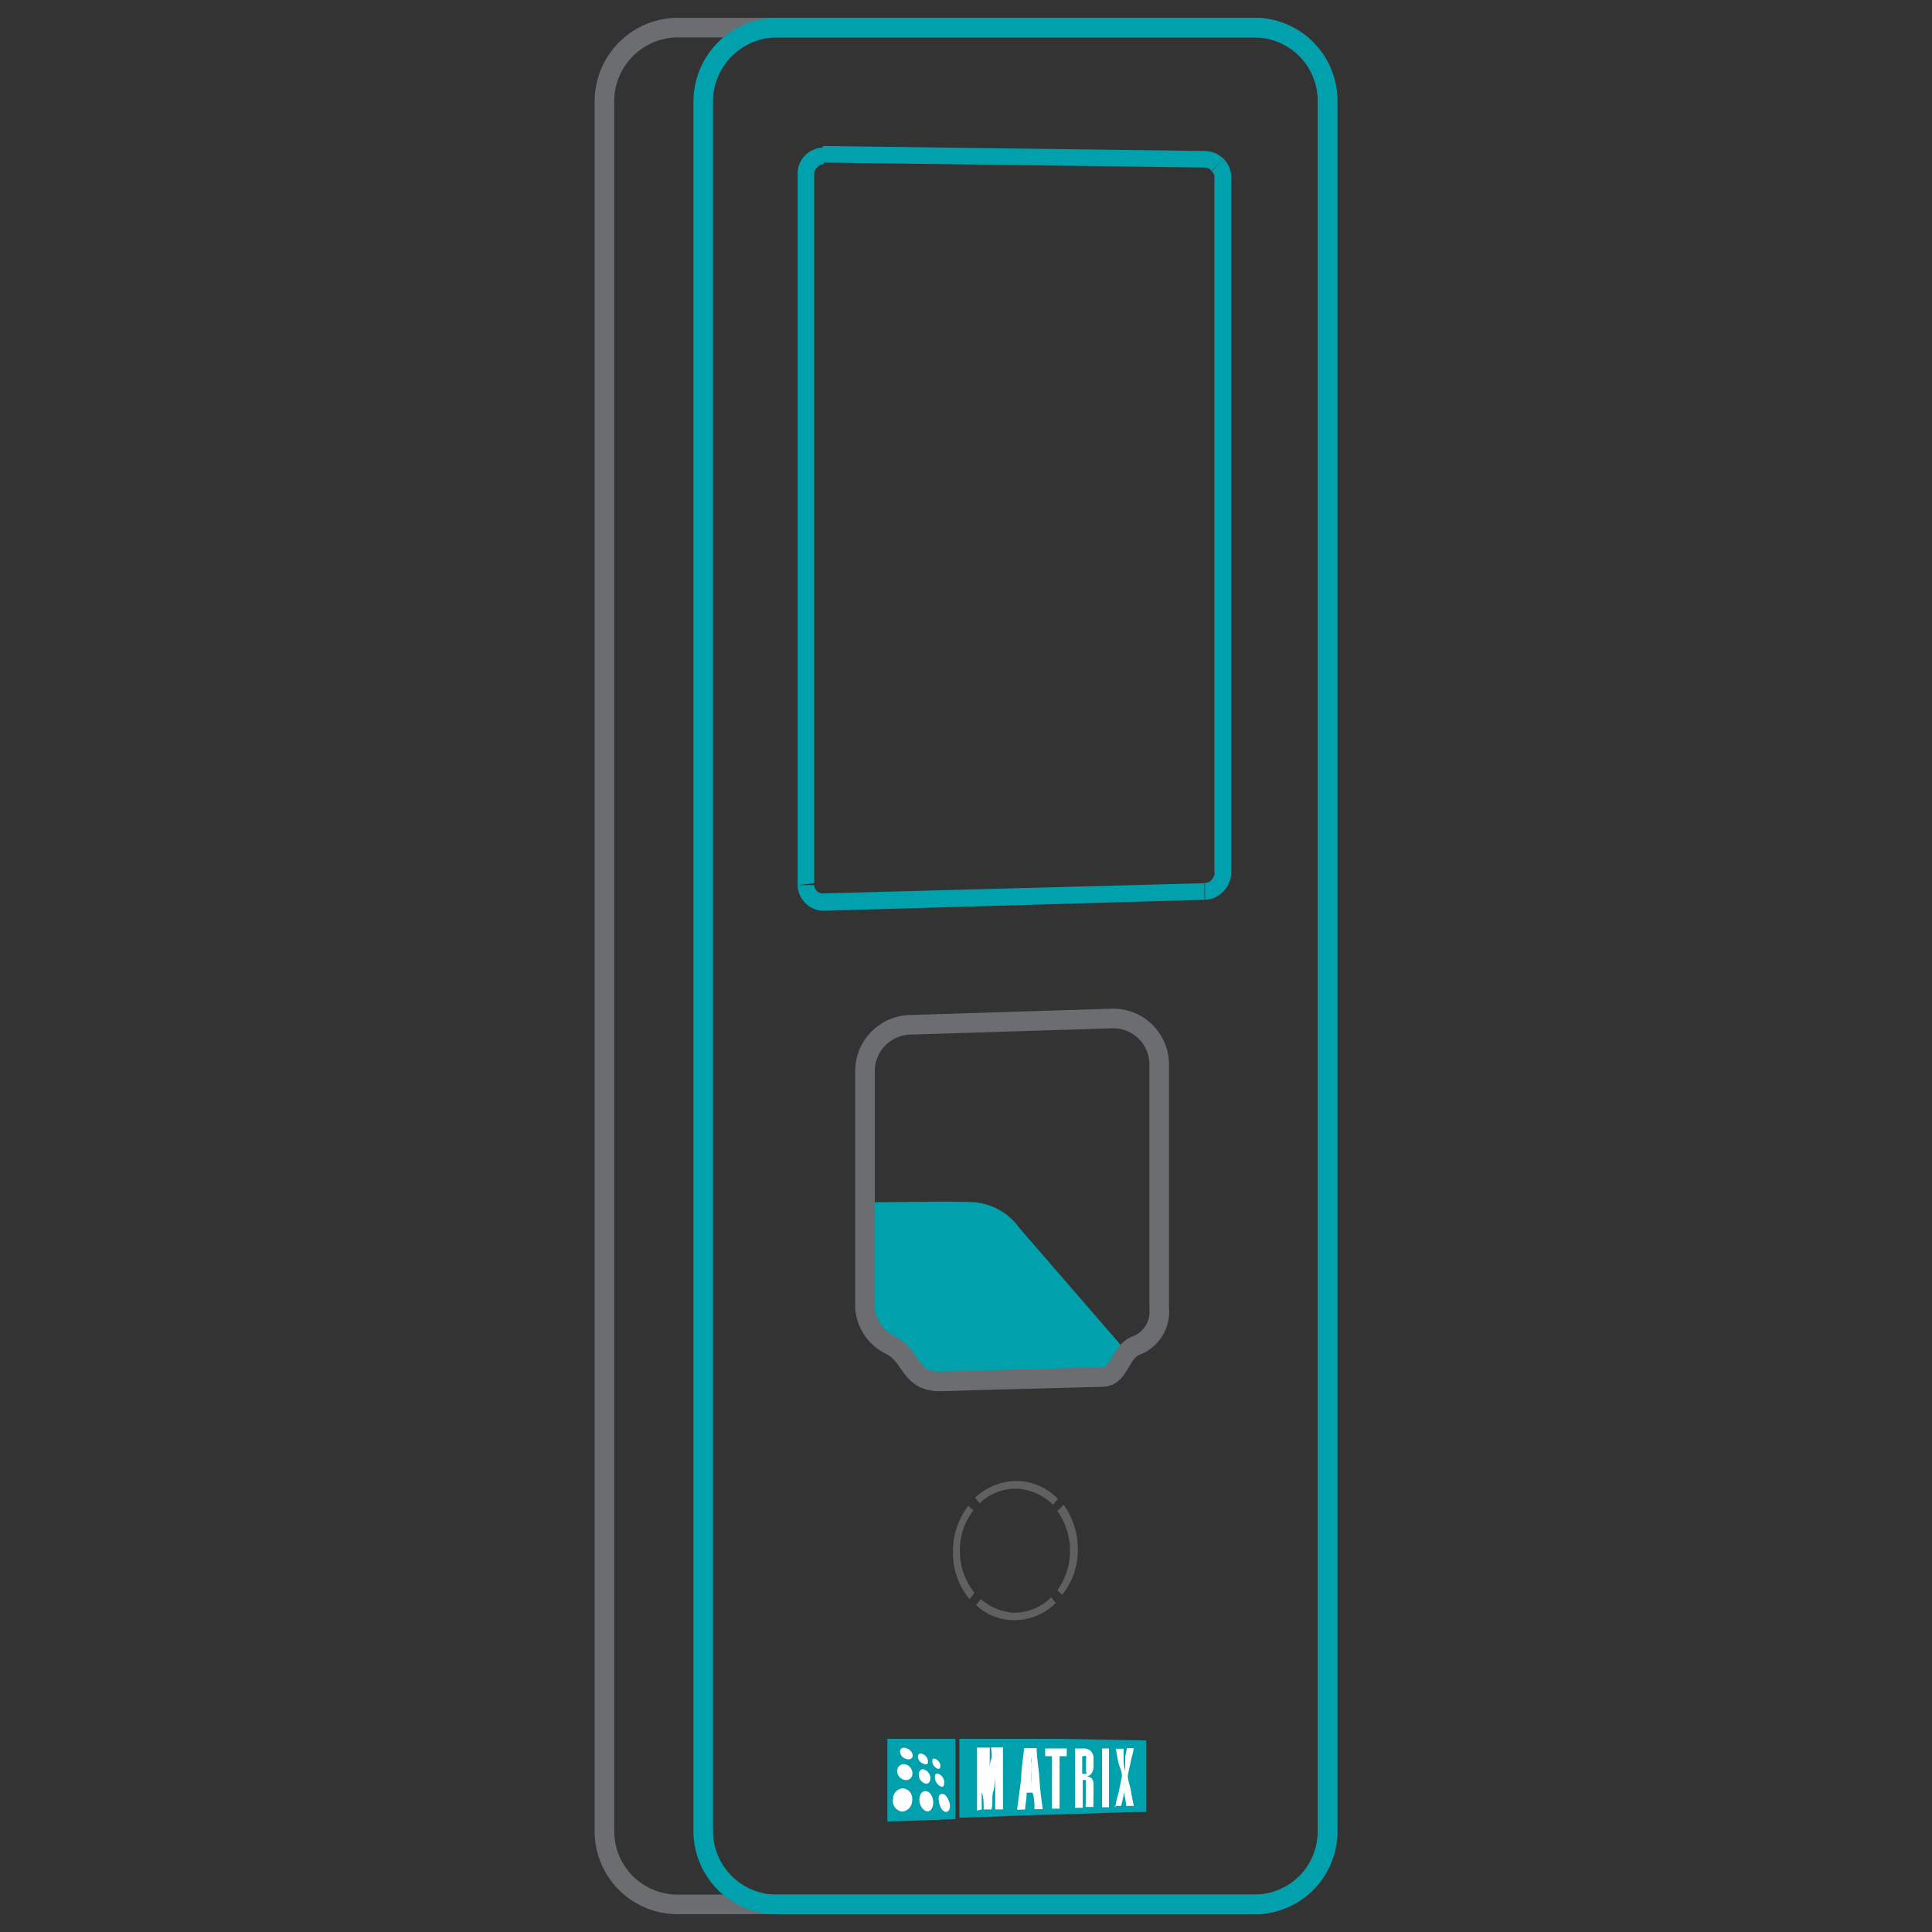 <?xml version="1.0" encoding="UTF-8"?>
<svg xmlns="http://www.w3.org/2000/svg" id="Aesthetic_Look_and_Design" data-name="Aesthetic Look and Design" viewBox="0 0 70 70">
  <rect x="0" y="0" width="70" height="70" fill="#333333" stroke="none"/>
  <defs>
    <style>.cls-1{fill:#00a1ac;}.cls-2{fill:#fff;}.cls-3,.cls-4{fill:none;stroke-miterlimit:10;stroke-width:0.71px;}.cls-3{stroke:#6c6d70;}.cls-4{stroke:#00a1ac;}.cls-5{fill:#606060;}</style>
  </defs>
  <path class="cls-1" d="M34.76,63l3.58,0,3.19.06v2.59c-1,0-2.1.07-3.19.09s-2.34.09-3.58.12V63Z"></path>
  <path class="cls-2" d="M40.42,65.48c0-.19.07-.36.11-.54s.07-.35.11-.53-.07-.36-.11-.52-.07-.36-.1-.53h.28c0,.1,0,.2,0,.31v0c0,.14,0,.31.06.49h0c0-.11,0-.21,0-.29s0-.16,0-.23l.06-.3h.24c0,.16-.07.31-.1.48s-.07.31-.1.47.07.38.1.57.07.38.11.57h-.28c0-.18-.06-.35-.08-.52a.65.65,0,0,1,0-.17.9.9,0,0,0,0-.21h0c0,.13,0,.24,0,.37h0c0,.18-.06.36-.1.53l-.24,0Z"></path>
  <path class="cls-2" d="M40.18,65.48h-.25V63.35h.25v2.12Z"></path>
  <path class="cls-2" d="M38.9,63.35h.34a.39.39,0,0,1,.29.1.39.39,0,0,1,.09.29V64a.44.44,0,0,1-.07.25.24.24,0,0,1-.2.11v0a.32.32,0,0,1,.2.07.31.31,0,0,1,.07.21v.44a1.48,1.48,0,0,0,0,.23.5.5,0,0,0,0,.16h-.28a.27.27,0,0,1,0-.12v-.75a.13.13,0,0,0,0-.1.14.14,0,0,0-.11,0h0v1l-.28,0V63.35Z"></path>
  <path class="cls-1" d="M39.35,64.1v-.36a.18.18,0,0,0,0-.11.08.08,0,0,0-.08,0h-.06v.64h.06s0,0,.08,0,0,0,0-.09Z"></path>
  <path class="cls-2" d="M36.85,65.57,37,64.45c0-.37.07-.75.11-1.11h.45c0,.36.08.73.1,1.11s.07.73.12,1.1h-.3c0-.2,0-.4-.07-.6H37.2c0,.22-.05.41-.06.61Z"></path>
  <path class="cls-2" d="M38.39,65.53h-.28v-1.9h-.24v-.28h.78v.28h-.26v1.9Z"></path>
  <path class="cls-2" d="M35.4,65.6V63.32h.46l0,.42c0,.15,0,.3,0,.44h0v.08a2.11,2.11,0,0,1,0,.36c0,.13,0,.24,0,.37h0c0-.14,0-.28,0-.41s0-.27,0-.4,0-.29.05-.43,0-.3,0-.44h.43v2.25l-.28,0c0-.2,0-.4,0-.59v-.88c0-.12,0-.26,0-.42h0c0,.11,0,.23,0,.33s0,.18,0,.25,0,.44-.07.65,0,.45-.07.66h-.28c0-.24,0-.45-.07-.63s0-.37,0-.51,0-.29,0-.42,0-.24,0-.34h0a2.45,2.45,0,0,1,0,.3v1.6Z"></path>
  <path class="cls-1" d="M32.15,63l2.47,0v2.91L32.15,66V63Z"></path>
  <path class="cls-1" d="M37.23,64.67h.14a5,5,0,0,1,0-.56s0-.1,0-.17,0-.15,0-.27h0a.66.66,0,0,0,0,.24,1.79,1.79,0,0,0,0,.21l0,.55Z"></path>
  <path class="cls-2" d="M32.86,63.35a.31.31,0,0,1,.21.25c0,.12-.11.17-.23.13a.29.29,0,0,1-.23-.28c0-.11.13-.16.25-.1Z"></path>
  <path class="cls-2" d="M32.82,63.93a.34.34,0,0,1,.24.32.23.23,0,0,1-.28.24.33.33,0,0,1-.27-.37.24.24,0,0,1,.31-.19Z"></path>
  <path class="cls-2" d="M32.75,64.8a.37.37,0,0,1,.3.41.41.41,0,0,1-.36.43.39.39,0,0,1-.33-.47c0-.24.22-.4.39-.37Z"></path>
  <path class="cls-2" d="M33.43,63.55a.31.31,0,0,1,.19.24c0,.1,0,.17-.15.12a.29.29,0,0,1-.21-.26c0-.1.07-.14.17-.1Z"></path>
  <path class="cls-2" d="M33.48,64.11a.35.35,0,0,1,.23.3c0,.14-.06.24-.19.21a.33.33,0,0,1-.23-.31c0-.14.08-.23.19-.2Z"></path>
  <path class="cls-2" d="M33.55,64.9c.13,0,.24.17.26.35s-.06.38-.2.38-.3-.2-.3-.41.1-.34.24-.32Z"></path>
  <path class="cls-2" d="M33.89,63.73a.31.31,0,0,1,.18.21c0,.1,0,.17-.11.14a.32.32,0,0,1-.18-.24c0-.1,0-.15.11-.11Z"></path>
  <path class="cls-2" d="M34,64.27a.34.34,0,0,1,.21.26c0,.13,0,.23-.11.2s-.2-.16-.22-.28,0-.21.12-.18Z"></path>
  <path class="cls-2" d="M34.16,65c.1,0,.19.16.24.31s0,.34-.12.34-.23-.17-.26-.37,0-.29.14-.28Z"></path>
  <path class="cls-3" d="M24.56,1h20.9A2.65,2.65,0,0,1,48.1,3.67V66.36A2.64,2.64,0,0,1,45.46,69H24.56a2.65,2.65,0,0,1-2.66-2.63V3.67A2.67,2.67,0,0,1,24.56,1Z"></path>
  <path class="cls-1" d="M29.81,5.29l13.85.18,0,.6L29.81,5.89Zm13.85.18a1,1,0,0,1,.67.28l-.44.44a.3.3,0,0,0-.25-.12Zm.23.72h0L44.12,6Zm.44-.44a.94.94,0,0,1,.28.67l-.6,0a.27.27,0,0,0-.12-.21Zm.28.67v25.2H44V6.4Zm0,25.2a1,1,0,0,1-.28.67l-.44-.41a.37.37,0,0,0,.12-.26Zm-.28.67a.94.94,0,0,1-.67.31l0-.61a.36.36,0,0,0,.25-.11Zm-.69-.3h0v0Zm0,.61L29.83,33l0-.63L43.64,32ZM29.83,33h0v-.3Zm0,0h0l0-.63h0Zm0,0h0v-.3Zm0,0a.93.93,0,0,1-.65-.28l.41-.44a.3.3,0,0,0,.24.09Zm-.65-.28a.93.93,0,0,1-.28-.65h.6a.37.37,0,0,0,.09.21Zm-.28-.65Zm0,0v0h.6v0Zm0,0Zm0,0V6.26h.6V32Zm0-25.78Zm0,0h0l.6,0v0Zm0,0v0h.3Zm0,0a.92.92,0,0,1,.28-.67l.44.44a.31.31,0,0,0-.12.26Zm.28-.67a.93.93,0,0,1,.67-.27v.6a.27.27,0,0,0-.23.11Zm.67.33h0v0Zm0-.6h0v.6h0Zm0,0h0v0Z"></path>
  <path class="cls-4" d="M28.14,1H45.46A2.65,2.65,0,0,1,48.1,3.67V66.36A2.64,2.64,0,0,1,45.46,69H28.14a2.66,2.66,0,0,1-2.66-2.63V3.67A2.68,2.68,0,0,1,28.14,1Z"></path>
  <path class="cls-1" d="M40.84,49c-.46.37-.26.9-.9.92L34,50.05c-1.09,0-1-.92-1.76-1.31a1.64,1.64,0,0,1-.93-1.35l0-3.83c1.67,0,3.1-.05,4,0a2.26,2.26,0,0,1,1.64.95Z"></path>
  <path class="cls-5" d="M35.13,57.94a2.57,2.57,0,0,1-.6-1.62,2.69,2.69,0,0,1,.55-1.76l.19.16a2.35,2.35,0,0,0-.49,1.55,2.38,2.38,0,0,0,.53,1.44Zm.41,0a2,2,0,0,0,1.16.49,1.89,1.89,0,0,0,1.39-.56l.16.21a2.11,2.11,0,0,1-1.57.62,2,2,0,0,1-1.32-.55Zm3-3.42a2.75,2.75,0,0,1,.51,1.53,2.62,2.62,0,0,1-.56,1.73l-.18-.16a2.47,2.47,0,0,0,0-2.87Zm-.39,0a2,2,0,0,0-1.28-.58,1.88,1.88,0,0,0-1.38.53l-.16-.21a2.23,2.23,0,0,1,1.57-.6,2.1,2.1,0,0,1,1.43.65Z"></path>
  <path class="cls-3" d="M33,37.13l7.36-.23A1.67,1.67,0,0,1,42,38.58v8.81a1.32,1.32,0,0,1-.8,1.35c-.63.2-.61,1.13-1.25,1.15l-5.9.16c-1.11,0-1-.92-1.78-1.31a1.64,1.64,0,0,1-.93-1.35l0-8.57A1.68,1.68,0,0,1,33,37.13Z"></path>
</svg>
